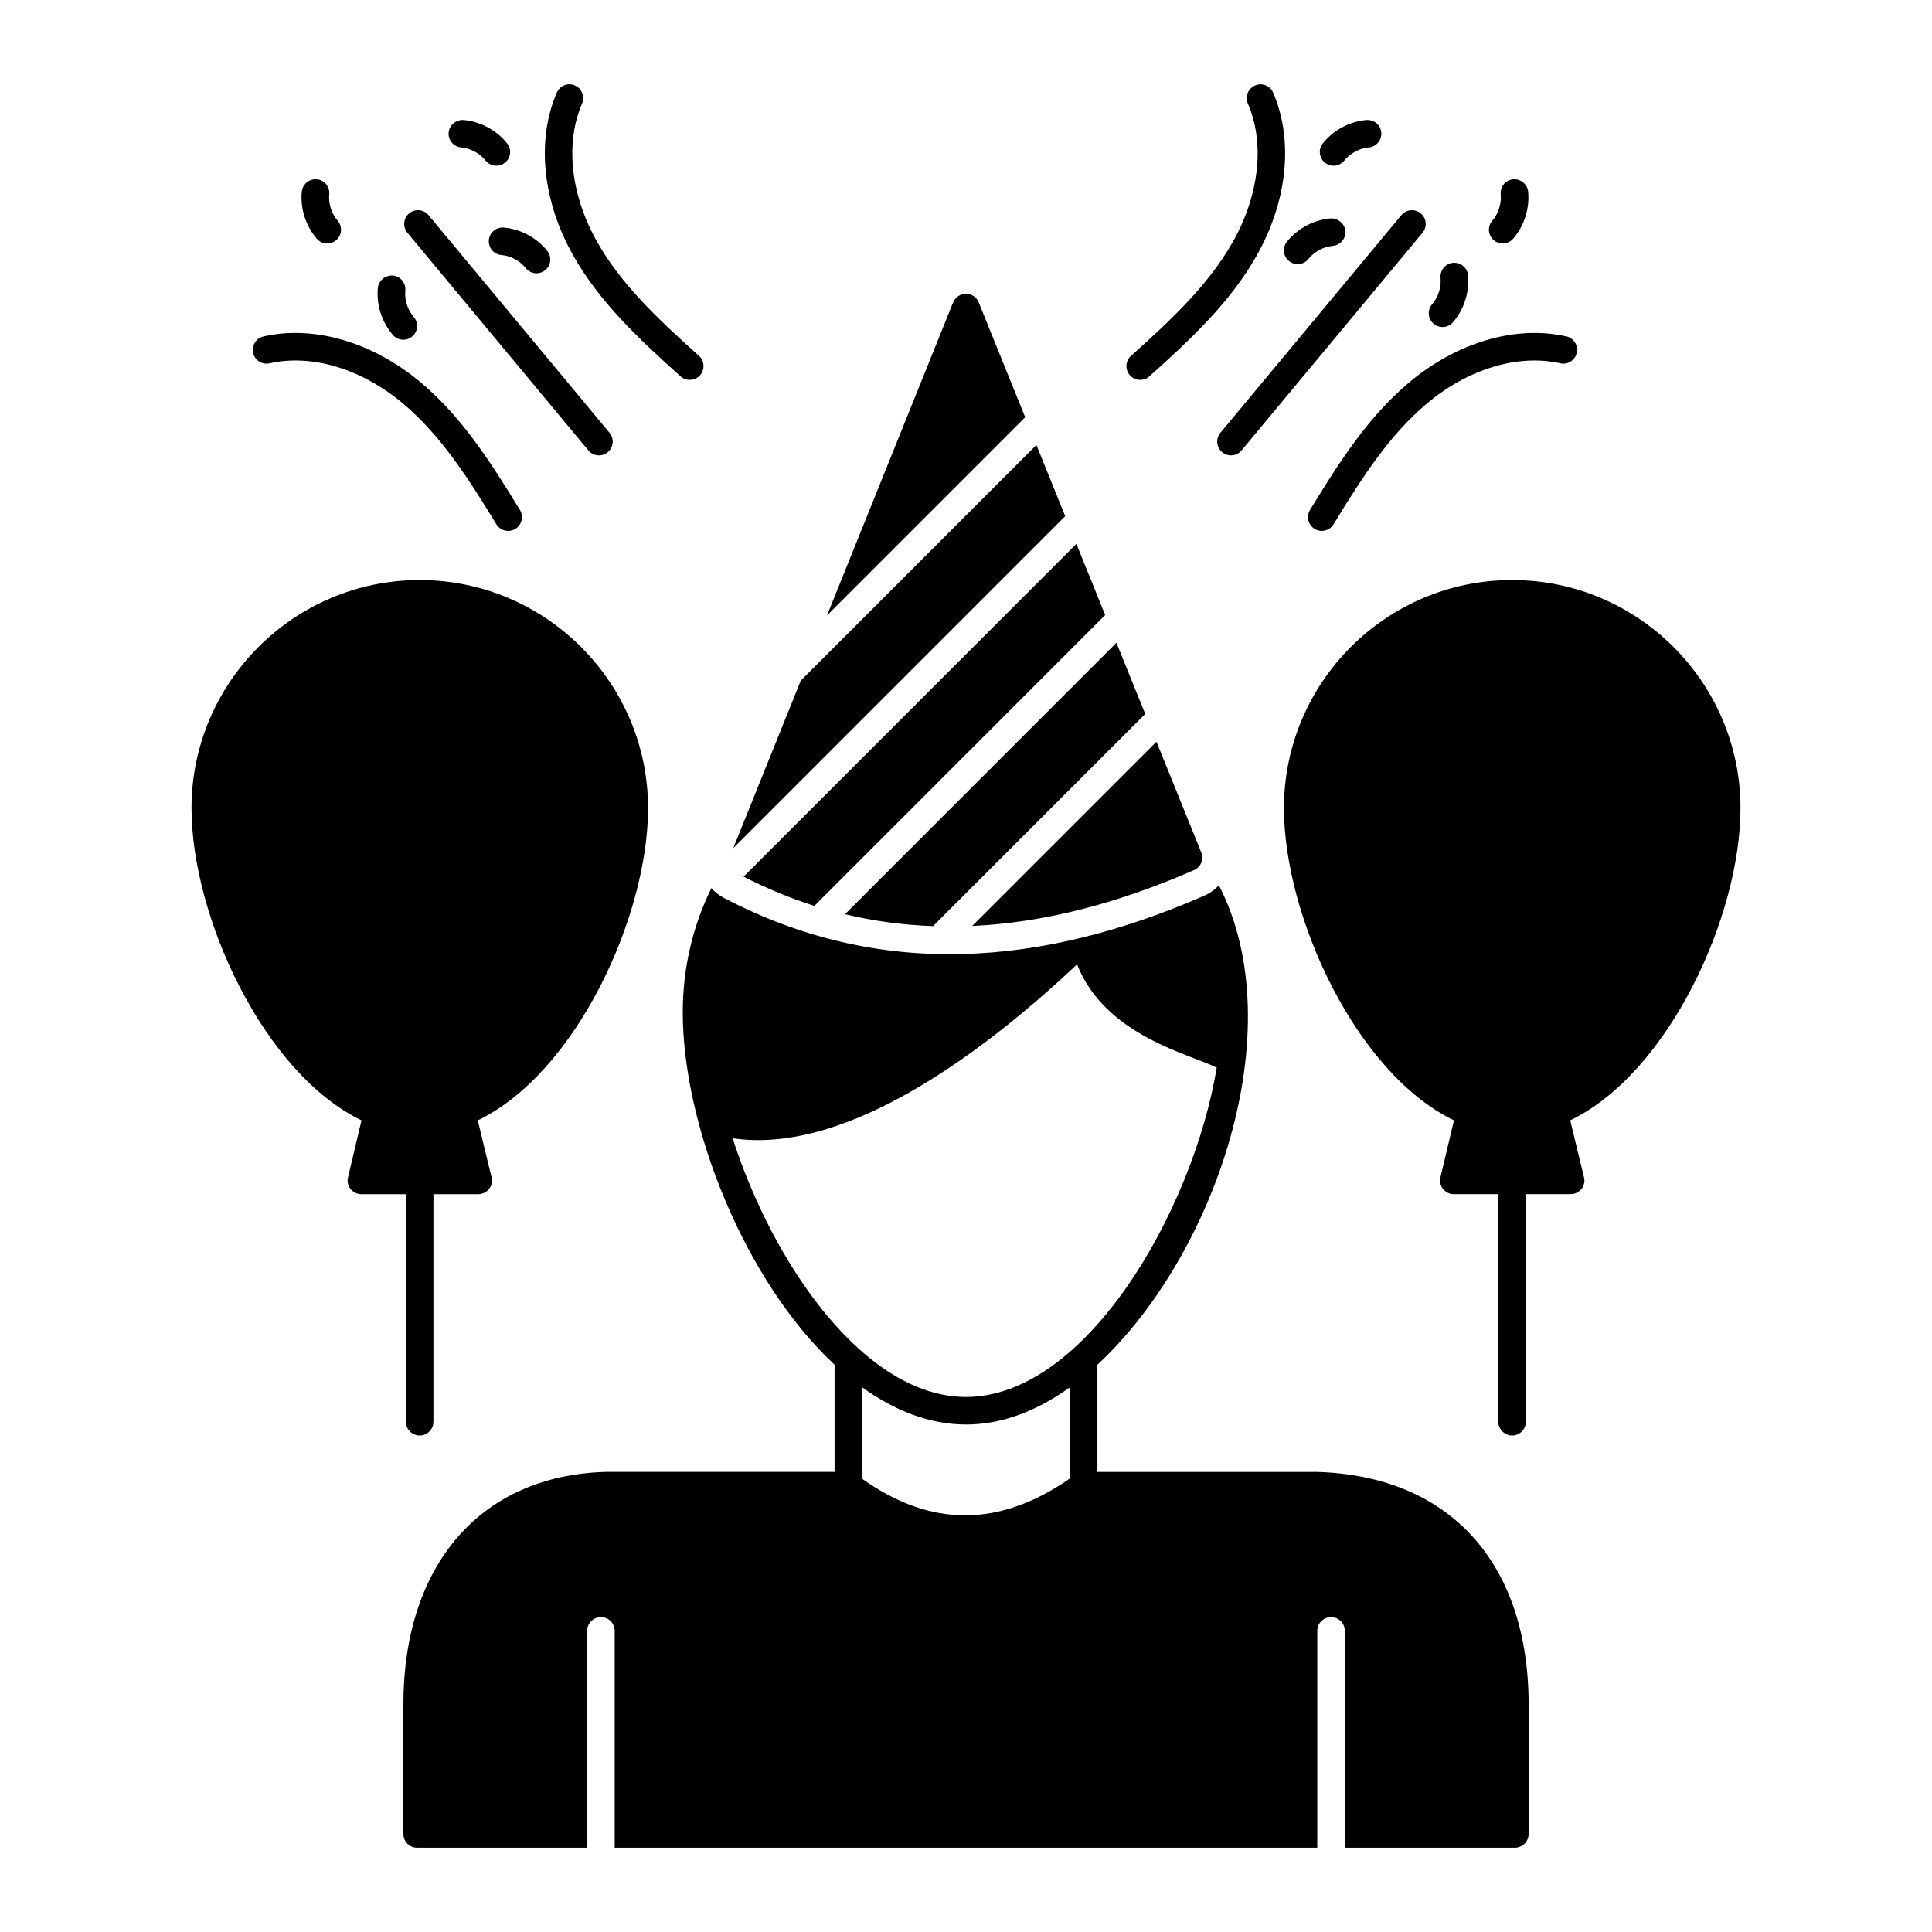 <?xml version="1.0" encoding="UTF-8"?>
<!-- Uploaded to: ICON Repo, www.iconrepo.com, Generator: ICON Repo Mixer Tools -->
<svg fill="#000000" width="800px" height="800px" version="1.1" viewBox="144 144 512 512" xmlns="http://www.w3.org/2000/svg">
 <g>
  <path d="m391.27 389.43 56.227-56.227-7.633-18.859-71.938 71.941c7.629 1.824 15.406 2.856 23.344 3.144z"/>
  <path d="m418.66 261.92-62.453 62.453-17.891 44.406 87.977-87.992z"/>
  <path d="m403.36 224.11c-0.512-1.316-1.898-2.262-3.359-2.262-1.535 0-2.848 0.949-3.43 2.336l-33.398 82.898 52.512-52.512z"/>
  <path d="m401.64 389.39c18.605-0.859 38.074-5.742 58.746-14.789 1.824-0.73 2.703-2.848 1.973-4.672l-11.883-29.371z"/>
  <path d="m359.82 384.07 77.066-77.074-7.633-18.859-88.195 88.195c6.164 3.121 12.41 5.727 18.762 7.738z"/>
  <path d="m605.25 358.17c0-33.297-27.16-60.457-60.531-60.457-33.367 0-60.457 27.164-60.457 60.457 0 28.695 19.129 70.242 45.051 82.727l-3.578 15.113c-0.293 1.094 0 2.191 0.656 3.066 0.73 0.875 1.754 1.387 2.848 1.387h11.828v60.312c0 1.973 1.68 3.652 3.652 3.652 2.043 0 3.652-1.68 3.652-3.652v-60.312h11.828c1.168 0 2.191-0.512 2.922-1.387 0.656-0.875 0.949-1.973 0.656-3.066l-3.652-15.113c25.996-12.488 45.125-54.031 45.125-82.727z"/>
  <path d="m251.56 520.78c0 1.973 1.68 3.652 3.652 3.652 2.043 0 3.652-1.68 3.652-3.652v-60.312h11.828c1.168 0 2.191-0.512 2.922-1.387 0.656-0.875 0.949-1.973 0.656-3.066l-3.652-15.113c25.992-12.484 45.125-54.031 45.125-82.727 0-33.297-27.164-60.457-60.531-60.457-33.297 0-60.457 27.164-60.457 60.457 0 28.695 19.129 70.242 45.051 82.727l-3.578 15.113c-0.293 1.094 0 2.191 0.656 3.066 0.73 0.875 1.754 1.387 2.922 1.387h11.754z"/>
  <path d="m324.35 243.74c0.699 0.629 1.57 0.934 2.438 0.934 1 0 1.996-0.406 2.715-1.211 1.348-1.496 1.223-3.809-0.277-5.156-10.957-9.832-20.539-18.887-26.91-30.09-7.094-12.484-8.613-26.234-4.066-36.773 0.797-1.855-0.055-4-1.902-4.797-1.859-0.82-4 0.051-4.797 1.902-5.453 12.637-3.797 28.812 4.426 43.273 6.906 12.16 16.938 21.648 28.375 31.918z"/>
  <path d="m215.46 240.28c11.195-2.531 24.441 1.469 35.418 10.723 9.852 8.301 17.004 19.375 24.676 31.945 0.688 1.125 1.891 1.746 3.121 1.746 0.648 0 1.305-0.172 1.898-0.535 1.719-1.047 2.266-3.293 1.211-5.019-8.012-13.121-15.512-24.715-26.199-33.719-12.715-10.73-28.32-15.309-41.742-12.258-1.965 0.441-3.199 2.402-2.754 4.363 0.445 1.969 2.363 3.195 4.371 2.754z"/>
  <path d="m299.92 263.36c0.719 0.871 1.762 1.32 2.809 1.32 0.82 0 1.648-0.277 2.332-0.84 1.551-1.289 1.762-3.594 0.469-5.141l-47.957-57.68c-1.285-1.555-3.586-1.77-5.141-0.477-1.551 1.289-1.762 3.594-0.469 5.141z"/>
  <path d="m273.55 207.61c-0.184 2.012 1.301 3.785 3.309 3.965 2.488 0.223 4.91 1.527 6.477 3.481 0.719 0.898 1.781 1.367 2.852 1.367 0.797 0 1.609-0.266 2.277-0.805 1.574-1.254 1.828-3.559 0.566-5.125-2.828-3.531-7.027-5.781-11.52-6.188-2.004-0.156-3.777 1.293-3.961 3.305z"/>
  <path d="m266.2 183.07c2.492 0.227 4.922 1.531 6.492 3.484 0.723 0.898 1.777 1.363 2.848 1.363 0.801 0 1.613-0.266 2.285-0.805 1.57-1.262 1.816-3.566 0.555-5.133-2.832-3.516-7.027-5.769-11.512-6.184-1.973-0.109-3.785 1.289-3.969 3.301-0.188 2.012 1.293 3.785 3.301 3.973z"/>
  <path d="m230.72 208.53c0.844 0 1.691-0.293 2.383-0.883 1.531-1.312 1.699-3.621 0.387-5.148-1.633-1.902-2.473-4.519-2.238-7.016 0.184-2.004-1.289-3.785-3.297-3.973-1.98-0.164-3.785 1.289-3.977 3.301-0.418 4.484 1.035 9.027 3.981 12.449 0.715 0.844 1.734 1.27 2.762 1.27z"/>
  <path d="m250.88 234.04c0.844 0 1.691-0.293 2.383-0.883 1.531-1.312 1.699-3.621 0.387-5.148-1.633-1.898-2.473-4.519-2.242-7.016 0.184-2.012-1.293-3.785-3.301-3.973-2-0.105-3.781 1.297-3.973 3.301-0.414 4.492 1.039 9.027 3.981 12.449 0.719 0.84 1.738 1.27 2.766 1.27z"/>
  <path d="m446.16 244.68c0.871 0 1.738-0.305 2.438-0.934 11.438-10.27 21.469-19.758 28.379-31.914 8.223-14.461 9.875-30.641 4.426-43.273-0.797-1.848-2.941-2.715-4.797-1.902-1.852 0.797-2.703 2.945-1.902 4.797 4.547 10.539 3.027 24.285-4.066 36.773-6.371 11.203-15.953 20.258-26.91 30.09-1.5 1.348-1.625 3.656-0.277 5.156 0.715 0.801 1.715 1.207 2.711 1.207z"/>
  <path d="m517.37 245.41c-10.688 9.012-18.191 20.605-26.199 33.727-1.051 1.727-0.508 3.973 1.211 5.019 0.594 0.363 1.25 0.535 1.898 0.535 1.23 0 2.43-0.621 3.121-1.746 7.672-12.57 14.824-23.645 24.676-31.953 10.973-9.254 24.215-13.227 35.418-10.719 1.977 0.465 3.914-0.785 4.363-2.754 0.449-1.961-0.785-3.922-2.754-4.363-13.418-3.035-29.02 1.535-41.734 12.254z"/>
  <path d="m467.89 263.84c0.684 0.562 1.512 0.84 2.332 0.84 1.047 0 2.09-0.449 2.809-1.32l47.953-57.676c1.289-1.547 1.082-3.852-0.469-5.141-1.559-1.285-3.859-1.07-5.141 0.477l-47.953 57.68c-1.293 1.547-1.082 3.848 0.469 5.141z"/>
  <path d="m485.61 213.2c0.676 0.543 1.48 0.805 2.277 0.805 1.07 0 2.133-0.469 2.852-1.367 1.57-1.953 3.988-3.258 6.477-3.481 2.008-0.18 3.492-1.953 3.309-3.965-0.18-2.012-1.992-3.387-3.965-3.309-4.492 0.406-8.691 2.66-11.52 6.188-1.258 1.57-1.004 3.875 0.57 5.129z"/>
  <path d="m497.41 187.92c1.07 0 2.125-0.465 2.848-1.363 1.574-1.953 4.004-3.258 6.496-3.484 2.008-0.184 3.488-1.961 3.301-3.973-0.188-2.012-1.941-3.457-3.973-3.301-4.484 0.414-8.68 2.668-11.512 6.184-1.262 1.57-1.016 3.871 0.555 5.133 0.676 0.539 1.484 0.805 2.285 0.805z"/>
  <path d="m542.23 208.53c1.023 0 2.047-0.43 2.766-1.27 2.945-3.422 4.394-7.965 3.981-12.449-0.191-2.012-2.012-3.457-3.977-3.301-2.008 0.184-3.484 1.969-3.297 3.973 0.23 2.496-0.605 5.113-2.238 7.016-1.316 1.527-1.145 3.836 0.387 5.148 0.688 0.59 1.535 0.883 2.379 0.883z"/>
  <path d="m526.29 230.67c1.023 0 2.043-0.43 2.766-1.27 2.945-3.414 4.394-7.957 3.981-12.449-0.184-2.012-1.938-3.465-3.973-3.301-2.008 0.184-3.488 1.961-3.301 3.973 0.23 2.496-0.605 5.121-2.242 7.016-1.316 1.527-1.145 3.828 0.387 5.148 0.691 0.59 1.539 0.883 2.383 0.883z"/>
  <path d="m492.8 534.07h-57.973v-28.402c31.184-28.965 51.859-88.805 32.199-127.05-1.094 1.168-2.41 2.117-3.941 2.773-42.977 18.777-85.973 22.234-127.34 0.512-1.242-0.656-2.336-1.535-3.211-2.555-5.039 10.223-7.594 21.395-7.594 32.93 0 30.012 16.355 71.191 40.23 93.387v28.402h-60.676c-33.074 0.949-53.594 24.535-53.594 61.699v34.246c0 2.043 1.605 3.652 3.652 3.652h45.043v-57.461c0-2.019 1.633-3.652 3.652-3.652s3.652 1.633 3.652 3.652v57.461h186.19v-57.461c0-2.019 1.633-3.652 3.652-3.652 2.019 0 3.652 1.633 3.652 3.652v57.461h45.059c1.973 0 3.652-1.605 3.652-3.652v-34.246c-0.012-37.75-21.043-60.75-56.309-61.699zm-65.273 1.75c-18.766 12.996-36.801 12.996-55.055 0.074v-24.242c8.543 6.133 17.816 9.855 27.527 9.855s18.984-3.723 27.527-9.855zm-27.527-21.609c-26.723 0-51.039-34.902-61.844-68.562 31.121 4.617 68.328-24.512 91.27-46.074 7.562 19.102 30.234 23.801 37.02 27.383-6.356 38.039-34.684 87.254-66.445 87.254z"/>
 </g>
</svg>
